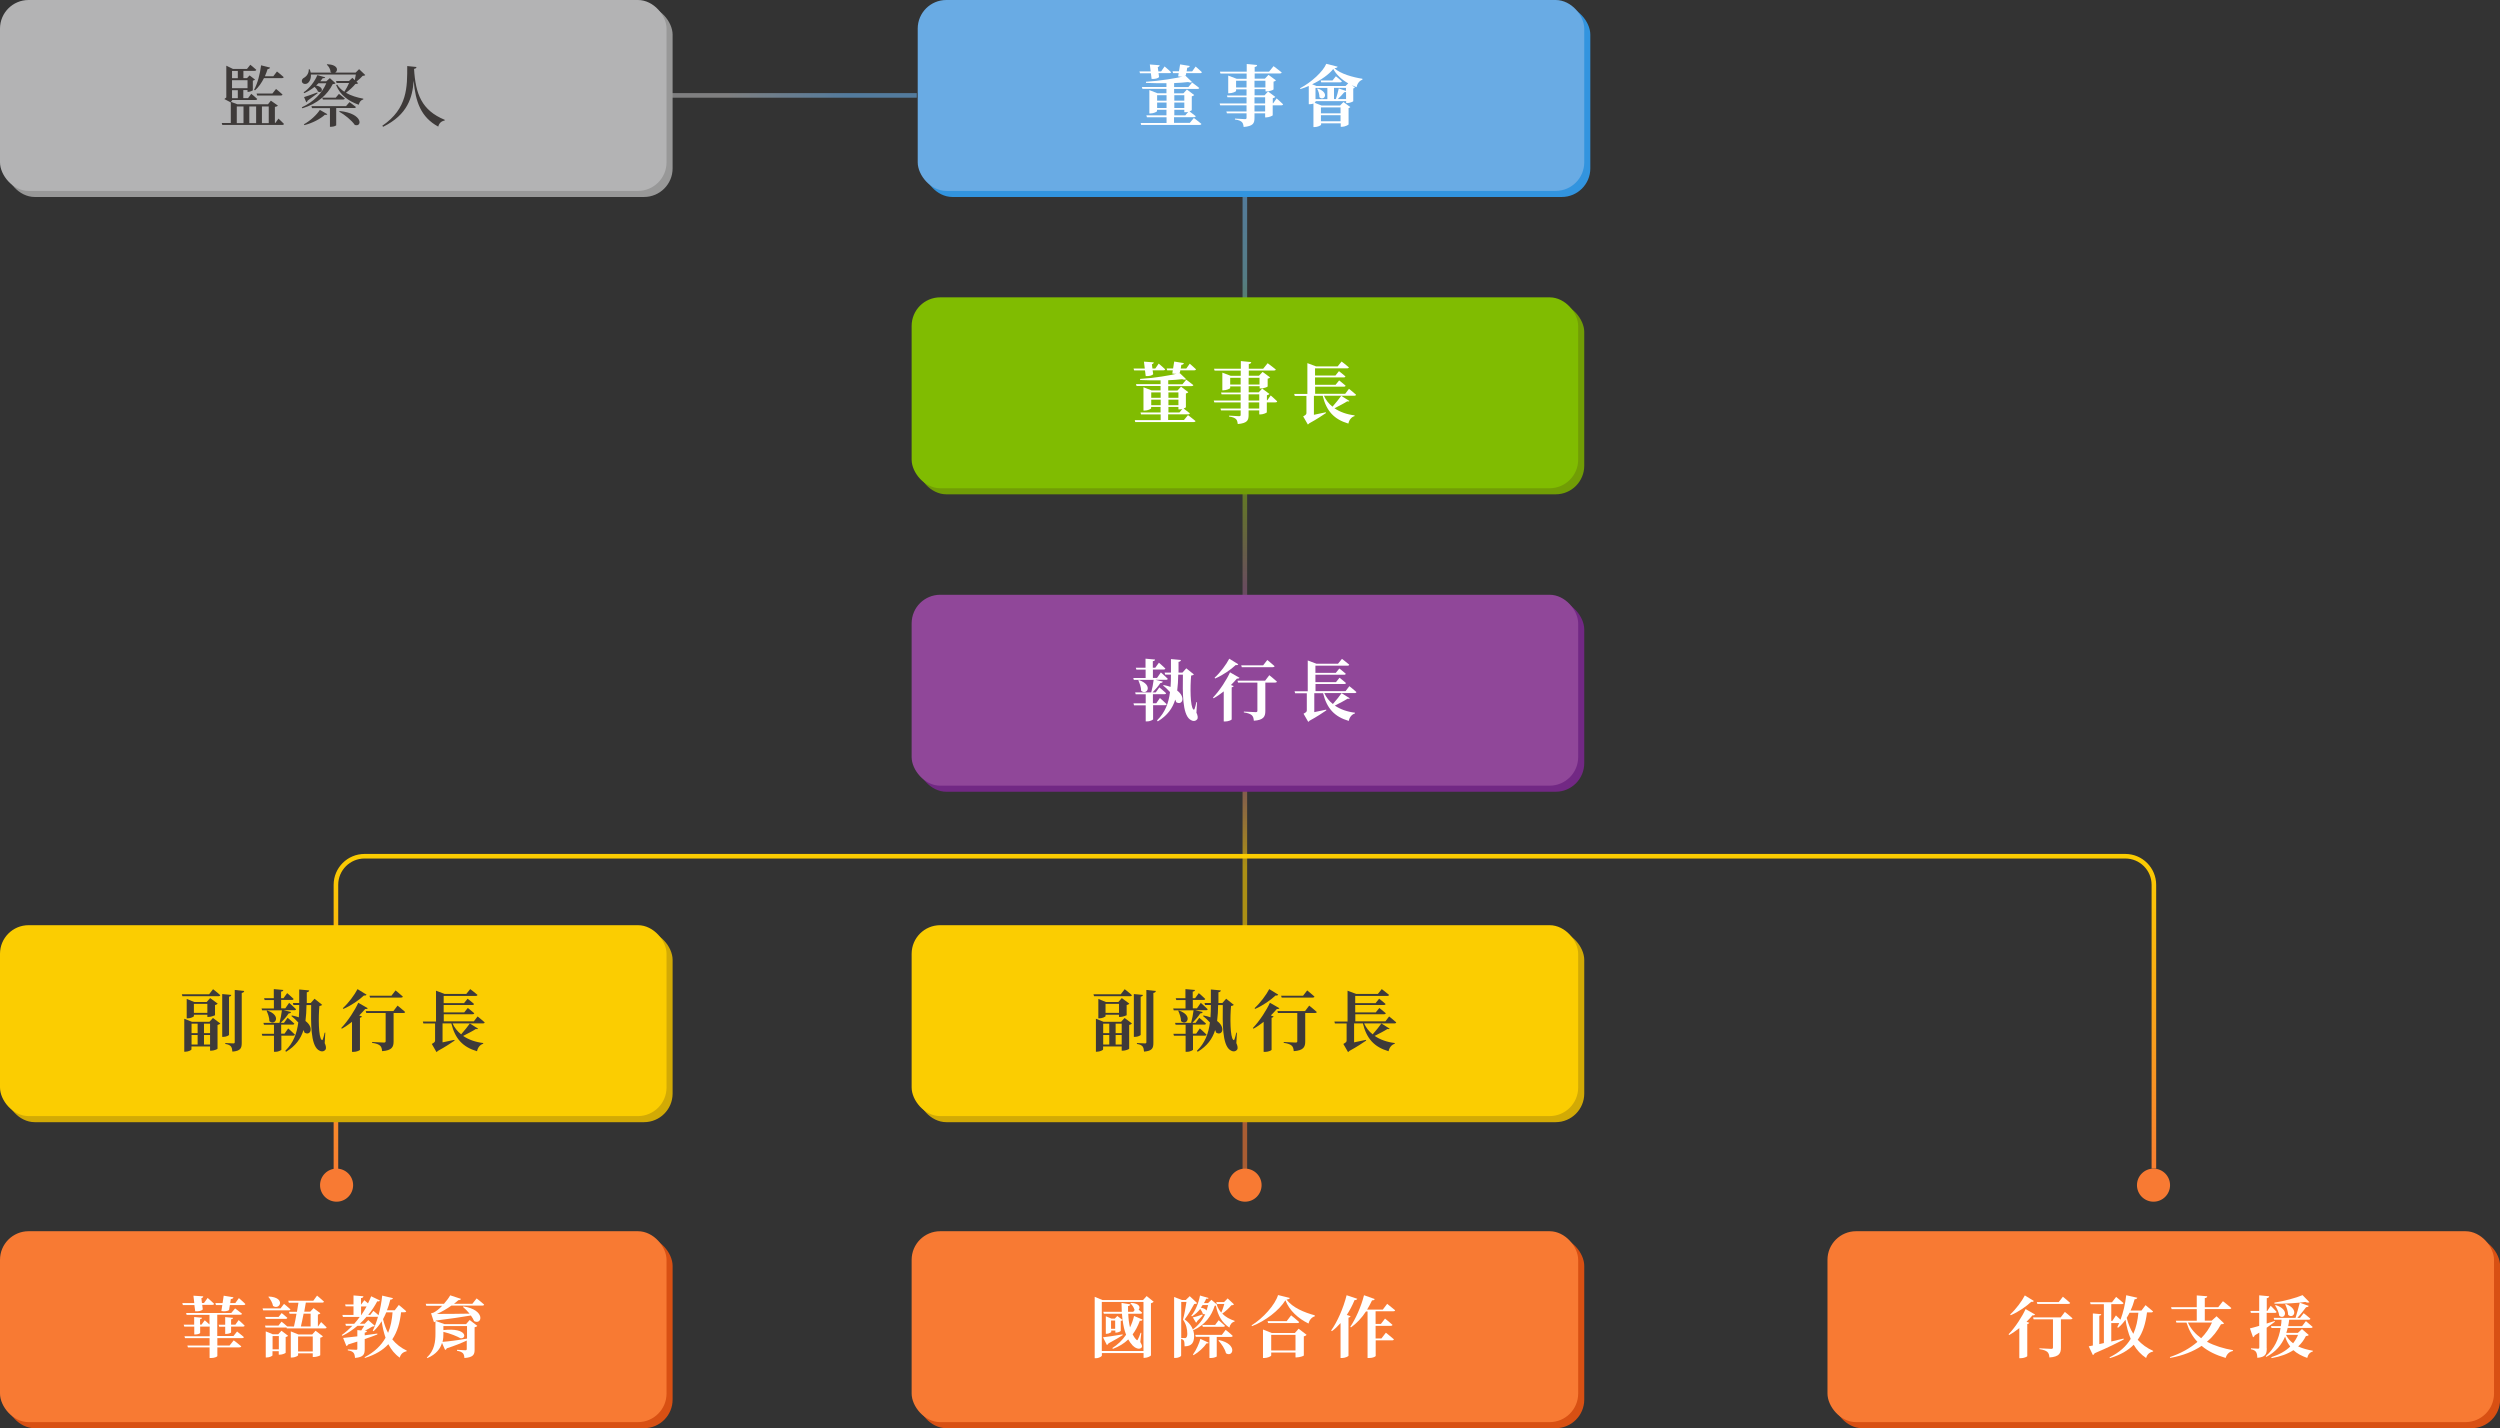 <?xml version="1.0" encoding="UTF-8"?><svg id="_圖層_1" xmlns="http://www.w3.org/2000/svg" xmlns:xlink="http://www.w3.org/1999/xlink" viewBox="0 0 267.54 152.83"><rect x="0" y="0" width="267.54" height="152.83" fill="#333333" stroke="none"/><defs><style>.cls-1{stroke:url(#_未命名漸層_189);}.cls-1,.cls-2,.cls-3{fill:none;stroke-miterlimit:10;stroke-width:.49px;}.cls-2{stroke:url(#_未命名漸層_187);}.cls-2,.cls-3{opacity:.6;}.cls-3{stroke:url(#_未命名漸層_166);}.cls-4{fill:#f87a33;}.cls-4,.cls-5,.cls-6,.cls-7,.cls-8,.cls-9,.cls-10,.cls-11,.cls-12,.cls-13,.cls-14,.cls-15,.cls-16,.cls-17{stroke-width:0px;}.cls-5{fill:#719d05;}.cls-6{fill:#722884;}.cls-7{fill:#3e3a39;}.cls-8{fill:#d2aa05;}.cls-9{fill:#d85013;}.cls-10{fill:#904799;}.cls-11{fill:#b3b3b4;}.cls-12{fill:#3294df;}.cls-13{fill:#989898;}.cls-14{fill:#fbcd01;}.cls-15{fill:#80bc01;}.cls-16{fill:#fff;}.cls-17{fill:#69abe4;}</style><linearGradient id="_未命名漸層_187" x1="71.02" y1="10.21" x2="98.11" y2="10.21" gradientUnits="userSpaceOnUse"><stop offset=".25" stop-color="#b3b3b4"/><stop offset=".73" stop-color="#69abe4"/></linearGradient><linearGradient id="_未命名漸層_166" x1="133.22" y1="126.83" x2="133.22" y2="20.17" gradientUnits="userSpaceOnUse"><stop offset=".13" stop-color="#f87a33"/><stop offset=".26" stop-color="#fbcd01"/><stop offset=".32" stop-color="#fbcd01"/><stop offset=".44" stop-color="#904799"/><stop offset=".57" stop-color="#904799"/><stop offset=".72" stop-color="#80bc01"/><stop offset=".8" stop-color="#80bc01"/><stop offset=".91" stop-color="#6daebc"/><stop offset="1" stop-color="#69abe4"/></linearGradient><linearGradient id="_未命名漸層_189" x1="133.22" y1="126.83" x2="133.22" y2="91.39" gradientUnits="userSpaceOnUse"><stop offset="0" stop-color="#f87a33"/><stop offset="1" stop-color="#fbcd01"/></linearGradient></defs><rect class="cls-9" x=".65" y="132.41" width="71.33" height="20.43" rx="3.06" ry="3.06"/><rect class="cls-9" x="98.21" y="132.41" width="71.33" height="20.43" rx="3.06" ry="3.06"/><rect class="cls-9" x="196.22" y="132.41" width="71.33" height="20.43" rx="3.06" ry="3.06"/><line class="cls-2" x1="71.02" y1="10.21" x2="98.11" y2="10.21"/><line class="cls-3" x1="133.22" y1="20.17" x2="133.22" y2="126.83"/><path class="cls-1" d="m35.95,126.83v-32.14c0-1.69,1.37-3.06,3.06-3.06h188.43c1.69,0,3.06,1.37,3.06,3.06v30.37"/><circle class="cls-4" cx="133.24" cy="126.83" r="1.77"/><circle class="cls-4" cx="36.02" cy="126.83" r="1.77"/><circle class="cls-4" cx="230.46" cy="126.83" r="1.77"/><rect class="cls-13" x=".65" y=".65" width="71.33" height="20.43" rx="3.06" ry="3.06"/><rect class="cls-8" x="98.21" y="99.66" width="71.33" height="20.43" rx="3.06" ry="3.06"/><rect class="cls-8" x=".65" y="99.66" width="71.33" height="20.43" rx="3.06" ry="3.06"/><rect class="cls-6" x="98.21" y="64.3" width="71.33" height="20.43" rx="3.06" ry="3.06"/><rect class="cls-5" x="98.21" y="32.47" width="71.33" height="20.43" rx="3.06" ry="3.06"/><rect class="cls-12" x="98.86" y=".65" width="71.33" height="20.43" rx="3.06" ry="3.06"/><rect class="cls-17" x="98.21" width="71.33" height="20.43" rx="3.06" ry="3.06"/><path class="cls-16" d="m123.17,7.84h-1.17l-.06-.2h1.2l-.09-.74,1.05.08c0,.08-.06.16-.2.2l.06.46h.3l.37-.53s.43.36.69.61c-.01.08-.09.11-.19.11h-1.15l.06.41c-.12.16-.43.22-.8.21l-.08-.62Zm4.61,4.8s.49.36.79.62c-.02.08-.1.11-.2.11h-6.25l-.05-.21h2.77v-.61h-2.1l-.06-.21h2.15v-.59h-1.01v.14c0,.07-.36.25-.7.25h-.12v-2.5l.87.34h.96v-.47h-2.57l-.06-.2h2.63v-.41c-.73.01-1.49,0-2.19-.03v-.12c1.44-.09,3.28-.37,4.24-.63l.69.66c-.08.06-.23.07-.43,0-.43.05-.94.09-1.49.11v.43h1.52l.41-.49s.46.34.76.58c-.02.08-.1.11-.2.11h-2.49v.47h.99l.38-.41.78.59c-.04.06-.13.11-.26.14v1.48s-.1.08-.24.13c.14.11.45.34.66.51-.01.08-.09.11-.19.11h-2.13v.61h1.69l.43-.52Zm-3.95-2.45v.58h1.01v-.58h-1.01Zm1.01,1.37v-.59h-1.01v.59h1.01Zm3.1-4.45s.42.36.68.61c-.02.08-.09.11-.19.11h-1.49l-.04.24c-.16.12-.48.18-.82.1l.06-.34h-.6l-.06-.2h.69l.12-.74,1.03.17c-.01.09-.08.17-.27.19l-.06.39h.59l.38-.53Zm-2.27,3.08v.58h1.07v-.58h-1.07Zm1.07.78h-1.07v.59h1.07v-.59Zm-1.07,1.37h1.18l.31-.37c-.09.03-.19.04-.28.04h-.14v-.26h-1.07v.59Z"/><path class="cls-16" d="m136.62,10.53s.44.38.69.63c-.02.08-.09.11-.19.11h-.92v1.06c0,.06-.4.23-.67.23h-.14v-.43h-1.14v.5c0,.56-.14.87-1.16.96-.03-.24-.07-.42-.2-.54-.14-.11-.31-.21-.73-.26v-.1s.89.06,1.06.06c.13,0,.18-.04.18-.14v-.48h-2.1l-.06-.2h2.16v-.66h-2.82l-.06-.2h2.88v-.66h-2.04l-.06-.19h2.1v-.66h-1.12v.17c0,.07-.39.25-.73.25h-.11v-1.89l.9.34h1.07v-.56h-2.8l-.06-.2h2.87v-.82l1.11.11c0,.11-.08.18-.26.21v.5h1.54l.48-.59s.53.39.87.67c-.01.08-.09.11-.2.11h-2.69v.56h1.09l.39-.41.8.59c-.04.05-.13.11-.26.14v.83c0,.05-.43.21-.71.21h-.15v-.24h-1.17v.66h1.07l.37-.41.78.58c-.04.06-.13.11-.27.14v.54h.04l.38-.54Zm-3.22-1.17v-.72h-1.12v.72h1.12Zm.85-.72v.72h1.17v-.72h-1.17Zm0,2.43h1.14v-.66h-1.14v.66Zm1.14.2h-1.14v.66h1.14v-.66Z"/><path class="cls-16" d="m143.14,7.14c-.02.09-.11.13-.34.16.66.61,1.98.97,3,1.13v.1c-.35.11-.58.48-.62.8-.18-.06-.35-.14-.52-.22l.34.26s-.09.08-.18.1v1.35c0,.06-.39.21-.63.21h-.13v-.21h-3.27v.06s-.04.07-.1.12l.73.29h1.99l.36-.37.74.54s-.1.09-.19.11v1.74c0,.06-.41.26-.7.26h-.14v-.37h-2.1v.14c0,.08-.37.26-.71.26h-.11v-2.52c-.1.04-.22.07-.37.07h-.13v-1.95c-.3.13-.6.24-.89.33l-.04-.09c1.19-.61,2.48-1.8,2.8-2.61l1.24.31Zm1.14,1.78c-.68-.39-1.27-.92-1.6-1.54-.46.59-1.32,1.19-2.26,1.64l.46.18h3.12l.28-.28Zm-3.5,1.69h1.27v-1.2h-1.27v1.2Zm.26-1.13c1.31.46.63,1.39.16.92.01-.3-.11-.66-.24-.89l.08-.04Zm1.92-1.32s.39.31.64.54c-.02.08-.09.11-.19.11h-2.02l-.06-.2h1.27l.36-.45Zm-1.6,3.33v.64h2.1v-.64h-2.1Zm2.1,1.49v-.65h-2.1v.65h2.1Zm.59-3.58h-1.29v1.2h.2c.11-.34.24-.79.31-1.13l.77.26v-.33Zm0,1.2v-.76s-.11.04-.19.03c-.18.22-.44.49-.69.73h.89Z"/><rect class="cls-15" x="97.56" y="31.82" width="71.33" height="20.43" rx="3.06" ry="3.06"/><path class="cls-16" d="m122.54,39.64h-1.17l-.06-.2h1.2l-.09-.74,1.05.08c0,.08-.06.16-.2.2l.06.46h.3l.37-.53s.43.36.69.61c-.01.08-.09.11-.19.11h-1.15l.06.41c-.12.16-.43.22-.8.21l-.08-.62Zm4.61,4.8s.49.36.79.62c-.02.08-.1.11-.2.11h-6.25l-.05-.21h2.77v-.61h-2.1l-.06-.21h2.15v-.59h-1.01v.14c0,.07-.36.25-.7.25h-.12v-2.5l.87.34h.96v-.47h-2.57l-.06-.2h2.63v-.41c-.73.01-1.49,0-2.19-.03v-.12c1.44-.09,3.28-.37,4.24-.63l.69.66c-.08.06-.23.07-.43,0-.43.05-.94.09-1.49.11v.43h1.52l.41-.49s.46.34.76.58c-.02.08-.1.11-.2.11h-2.49v.47h.99l.38-.41.78.59c-.04.06-.13.11-.26.14v1.48s-.1.08-.24.13c.14.11.45.34.66.51-.01.08-.09.11-.19.11h-2.13v.61h1.69l.43-.52Zm-3.95-2.45v.58h1.01v-.58h-1.01Zm1.01,1.37v-.59h-1.01v.59h1.01Zm3.1-4.45s.42.36.68.61c-.02.08-.09.11-.19.11h-1.49l-.04.24c-.16.12-.48.18-.82.1l.06-.34h-.6l-.06-.2h.69l.12-.74,1.03.17c-.01.09-.08.17-.27.19l-.06.39h.59l.38-.53Zm-2.27,3.08v.58h1.07v-.58h-1.07Zm1.07.78h-1.07v.59h1.07v-.59Zm-1.07,1.37h1.18l.31-.37c-.09.03-.19.04-.28.04h-.14v-.26h-1.07v.59Z"/><path class="cls-16" d="m135.99,42.32s.44.38.69.63c-.02.08-.09.11-.19.11h-.92v1.06c0,.06-.4.23-.67.23h-.14v-.43h-1.14v.5c0,.56-.14.87-1.16.96-.03-.24-.07-.42-.2-.54-.14-.11-.31-.21-.73-.26v-.1s.89.06,1.06.06c.13,0,.18-.04.18-.14v-.48h-2.1l-.06-.2h2.16v-.66h-2.82l-.06-.2h2.88v-.66h-2.04l-.06-.19h2.1v-.66h-1.12v.17c0,.07-.39.25-.73.25h-.11v-1.89l.9.34h1.07v-.56h-2.8l-.06-.2h2.87v-.82l1.11.11c0,.11-.08.18-.26.21v.5h1.54l.48-.59s.53.39.87.67c-.01.08-.09.11-.2.11h-2.69v.56h1.09l.39-.41.8.59c-.04.05-.13.11-.26.14v.83c0,.05-.43.21-.71.21h-.15v-.24h-1.17v.66h1.07l.37-.41.78.58c-.04.06-.13.11-.27.14v.54h.04l.38-.54Zm-3.22-1.17v-.72h-1.12v.72h1.12Zm.85-.72v.72h1.17v-.72h-1.17Zm0,2.43h1.14v-.66h-1.14v.66Zm1.14.2h-1.14v.66h1.14v-.66Z"/><path class="cls-16" d="m144.36,41.61s.48.37.76.63c-.02.08-.09.11-.19.11h-3.25c.21.46.52.86.92,1.17.35-.39.72-.86.93-1.16l.88.55c-.04.06-.11.07-.24.04-.32.21-.87.49-1.36.74.59.4,1.32.66,2.15.76v.08c-.32.09-.58.39-.66.8-1.53-.45-2.35-1.34-2.75-2.97h-.94v2.03c.39-.08.84-.17,1.27-.27l.02.08c-.35.24-.99.67-1.8,1.11-.04.06-.09.09-.14.12l-.5-.87c.3-.16.35-.23.35-.37v-1.82h-1.25l-.06-.21h1.41v-3.3l.93.35h2.31l.42-.52s.49.36.78.62c-.02.08-.09.11-.19.11h-3.43v.77h2.18l.38-.47s.43.32.69.56c-.01.08-.09.11-.19.11h-3.06v.79h2.2l.38-.47s.42.32.69.56c-.01.08-.09.11-.19.11h-3.07v.76h3.22l.41-.54Z"/><rect class="cls-10" x="97.56" y="63.65" width="71.33" height="20.43" rx="3.06" ry="3.06"/><path class="cls-16" d="m123.4,75.48v1.51s-.24.21-.65.21h-.14v-1.72h-1.25l-.06-.21h1.31v-.97h-1.07l-.06-.2h1.72c.11-.39.21-.94.26-1.34h-2.12l-.06-.2h1.32v-.9h-.99l-.06-.2h1.04v-.97l1.02.09c-.01.09-.06.15-.24.18v.7h.26l.39-.54s.44.36.69.62c-.01.08-.09.11-.19.11h-1.14v.9h.44l.41-.59s.47.4.74.68c-.01.08-.09.11-.19.11h-1.12l.78.19c-.03.09-.11.15-.26.15-.2.31-.52.69-.84,1.01h.34l.39-.54s.46.37.72.62c-.01.08-.09.11-.19.11h-1.22v.97h.36l.39-.56s.46.39.72.66c-.02.08-.09.11-.19.11h-1.28Zm-1.51-2.7c1.58.54.82,1.69.23,1.14,0-.38-.16-.8-.3-1.11l.07-.03Zm6.14,3.47c.15.3.19.59.09.72-.2.26-.51.22-.77.03-.82-.6-.79-2.85-.76-4.8h-.5c-.01.61-.04,1.18-.11,1.7.95.72.54,1.63-.1,1.25-.03-.09-.07-.19-.11-.28-.29.93-.84,1.7-1.87,2.33l-.08-.11c.87-.84,1.24-1.85,1.39-3.03-.24-.26-.5-.52-.74-.69l.06-.06c.28.06.53.12.74.2.03-.41.04-.85.04-1.32h-.62l-.06-.21h.68c0-.46,0-.94,0-1.45l1.07.1c-.02.11-.09.18-.26.2,0,.39,0,.78,0,1.15h.42l.41-.46.82.66c-.05.05-.15.1-.3.12-.11,1.15-.11,3.37.25,3.63.06.04.09.01.12-.07.07-.21.13-.43.19-.72h.07s-.06,1.09-.06,1.09Z"/><path class="cls-16" d="m132.65,72.53c-.04.06-.11.11-.28.09-.18.21-.4.45-.64.69l.3.11c-.03.06-.09.11-.22.14v3.43c-.01.06-.36.22-.69.22h-.16v-3.22c-.34.27-.71.53-1.09.74l-.06-.08c.74-.77,1.48-1.94,1.82-2.7l1.01.58Zm-.14-1.44c-.04.07-.11.11-.27.08-.51.48-1.34,1.07-2.2,1.44l-.06-.08c.62-.56,1.27-1.45,1.57-2.04l.96.59Zm3.33,1.17s.51.4.81.68c-.02.08-.1.11-.2.11h-1.04v3.04c0,.57-.16.97-1.23,1.04-.02-.27-.08-.48-.23-.6-.15-.12-.36-.22-.84-.29v-.09s1.06.06,1.27.06c.13,0,.18-.05.18-.14v-3.02h-2.07l-.06-.21h2.96l.45-.59Zm-2.95-.86l-.06-.2h2.35l.44-.57s.49.39.78.66c-.02.08-.1.11-.2.11h-3.31Z"/><path class="cls-16" d="m144.4,73.43s.48.37.76.63c-.02.08-.09.11-.19.11h-3.25c.21.46.52.86.92,1.17.35-.39.72-.86.93-1.16l.88.55c-.04.06-.11.07-.24.04-.32.21-.87.49-1.36.74.59.4,1.32.66,2.15.76v.08c-.32.09-.58.39-.66.8-1.53-.45-2.35-1.34-2.75-2.97h-.94v2.03c.39-.08.84-.17,1.27-.27l.02.08c-.35.24-.99.67-1.8,1.11-.04.06-.09.09-.14.12l-.5-.87c.3-.16.35-.23.35-.37v-1.82h-1.25l-.06-.21h1.41v-3.3l.93.35h2.31l.42-.52s.49.36.78.62c-.02.08-.09.11-.19.11h-3.43v.77h2.18l.38-.47s.43.32.69.56c-.01.08-.09.11-.19.11h-3.06v.79h2.2l.38-.47s.42.32.69.56c-.01.08-.09.11-.19.11h-3.07v.76h3.22l.41-.54Z"/><rect class="cls-14" x="97.56" y="99.01" width="71.33" height="20.43" rx="3.06" ry="3.06"/><path class="cls-7" d="m120.36,105.86s.49.37.77.64c-.02.08-.09.11-.19.11h-3.86l-.06-.21h2.92l.42-.54Zm-.02,3.07l.8.6c-.05.06-.15.12-.3.16v2.54c0,.05-.4.21-.67.21h-.13v-.45h-1.99v.31c0,.08-.34.25-.66.25h-.11v-3.53l.82.33h1.87l.38-.41Zm-.59-.1v-.24h-1.44v.15c0,.07-.35.24-.66.24h-.11v-2.08l.81.33h1.33l.37-.42.81.6c-.04.05-.14.11-.29.15v1.09s-.42.18-.67.18h-.14Zm-1.69.72v1.01h.65v-1.01h-.65Zm0,2.23h.65v-1.02h-.65v1.02Zm1.69-3.39v-.96h-1.44v.96h1.44Zm-.36,1.16v1.01h.65v-1.01h-.65Zm.65,2.23v-1.02h-.65v1.02h.65Zm2.03-1.04c0,.07-.31.22-.59.22h-.14v-4.58l.97.09c-.01.09-.07.16-.24.19v4.08Zm1.62-4.68c-.02.11-.09.17-.26.2v5.34c0,.55-.11.87-1,.94-.02-.25-.06-.43-.16-.56-.11-.12-.26-.21-.6-.26v-.1s.71.04.86.04c.11,0,.15-.04.15-.13v-5.59l1.02.11Z"/><path class="cls-7" d="m127.67,110.84v1.51s-.24.21-.65.21h-.14v-1.72h-1.25l-.06-.21h1.31v-.97h-1.07l-.06-.2h1.72c.11-.39.21-.94.26-1.34h-2.12l-.06-.2h1.32v-.9h-.99l-.06-.2h1.04v-.97l1.02.09c-.01.09-.06.15-.24.18v.7h.26l.39-.54s.44.36.69.62c-.01.08-.09.11-.19.11h-1.14v.9h.44l.41-.59s.47.4.74.68c-.01.08-.09.11-.19.11h-1.12l.78.19c-.03.09-.11.15-.26.15-.2.31-.52.69-.84,1.01h.34l.39-.54s.46.37.72.62c-.01.08-.09.11-.19.11h-1.22v.97h.36l.39-.56s.46.39.72.66c-.02.08-.09.11-.19.11h-1.28Zm-1.51-2.7c1.58.54.82,1.69.23,1.14,0-.38-.16-.8-.3-1.11l.07-.03Zm6.14,3.47c.15.3.19.59.09.72-.2.26-.51.22-.77.03-.82-.6-.79-2.85-.76-4.8h-.5c-.01.61-.04,1.18-.11,1.7.95.71.54,1.63-.1,1.25-.03-.09-.07-.19-.11-.28-.29.93-.84,1.7-1.87,2.33l-.08-.11c.87-.84,1.24-1.85,1.39-3.03-.24-.26-.5-.51-.74-.69l.06-.06c.28.06.53.12.74.2.03-.41.04-.85.04-1.32h-.62l-.06-.21h.68c0-.46,0-.94,0-1.45l1.07.1c-.02.11-.09.18-.26.2,0,.39,0,.78,0,1.15h.42l.41-.46.82.66c-.05.05-.15.1-.3.12-.11,1.15-.11,3.37.25,3.63.06.04.09.01.12-.07.07-.21.13-.43.19-.71h.07s-.06,1.09-.06,1.09Z"/><path class="cls-7" d="m136.92,107.89c-.04.06-.11.11-.28.09-.18.21-.4.45-.64.69l.3.11c-.03.06-.09.11-.22.14v3.43c-.01.06-.36.22-.69.22h-.16v-3.22c-.34.27-.71.53-1.09.74l-.06-.08c.74-.77,1.48-1.94,1.82-2.7l1.01.58Zm-.14-1.44c-.04.07-.11.11-.27.08-.51.48-1.34,1.07-2.19,1.44l-.06-.08c.61-.56,1.27-1.45,1.57-2.04l.96.59Zm3.33,1.17s.51.4.81.68c-.02.08-.1.11-.2.11h-1.04v3.04c0,.57-.16.97-1.23,1.04-.02-.27-.08-.48-.23-.6-.15-.12-.36-.22-.84-.29v-.09s1.06.06,1.27.06c.13,0,.18-.05.18-.14v-3.02h-2.07l-.06-.21h2.96l.45-.59Zm-2.95-.86l-.06-.2h2.35l.44-.57s.49.39.78.66c-.02.08-.1.11-.2.11h-3.31Z"/><path class="cls-7" d="m148.66,108.78s.48.37.76.63c-.02.08-.09.11-.19.11h-3.25c.21.46.52.86.92,1.17.35-.39.72-.86.93-1.16l.88.55c-.04.06-.11.07-.24.04-.32.21-.87.49-1.36.74.59.4,1.32.66,2.15.76v.08c-.32.09-.58.39-.66.8-1.53-.45-2.35-1.34-2.75-2.98h-.94v2.03c.39-.08.84-.17,1.27-.27l.02.08c-.35.24-.99.67-1.8,1.11-.04.06-.09.09-.14.12l-.5-.87c.3-.17.35-.23.35-.37v-1.82h-1.25l-.06-.21h1.41v-3.3l.93.35h2.31l.42-.52s.49.36.78.62c-.02.08-.09.11-.19.11h-3.43v.77h2.18l.38-.47s.43.32.69.56c-.01.08-.09.11-.19.11h-3.06v.79h2.2l.38-.47s.42.32.69.56c-.01.08-.09.11-.19.11h-3.07v.76h3.22l.41-.54Z"/><rect class="cls-14" y="99.01" width="71.33" height="20.43" rx="3.06" ry="3.06"/><path class="cls-7" d="m22.8,105.86s.49.37.77.64c-.02.08-.09.11-.19.11h-3.86l-.06-.21h2.92l.42-.54Zm-.02,3.07l.8.6c-.05.06-.15.12-.3.16v2.54c0,.05-.4.21-.67.21h-.13v-.45h-1.99v.31c0,.08-.34.25-.66.25h-.11v-3.53l.82.33h1.87l.38-.41Zm-.59-.1v-.24h-1.44v.15c0,.07-.35.24-.66.24h-.11v-2.08l.81.33h1.33l.37-.42.81.6c-.04.05-.14.11-.29.15v1.09s-.42.18-.67.18h-.14Zm-1.69.72v1.01h.65v-1.01h-.65Zm0,2.23h.65v-1.02h-.65v1.02Zm1.69-3.39v-.96h-1.44v.96h1.44Zm-.36,1.16v1.01h.65v-1.01h-.65Zm.65,2.23v-1.02h-.65v1.02h.65Zm2.03-1.04c0,.07-.31.22-.59.22h-.14v-4.58l.97.09c-.01.09-.07.16-.24.19v4.08Zm1.62-4.68c-.02.11-.09.17-.26.2v5.34c0,.55-.11.87-1,.94-.02-.25-.06-.43-.16-.56-.11-.12-.26-.21-.6-.26v-.1s.71.04.86.04c.11,0,.15-.04.15-.13v-5.59l1.02.11Z"/><path class="cls-7" d="m30.11,110.84v1.51s-.24.21-.65.21h-.14v-1.72h-1.25l-.06-.21h1.31v-.97h-1.07l-.06-.2h1.72c.11-.39.21-.94.26-1.34h-2.12l-.06-.2h1.32v-.9h-.99l-.06-.2h1.04v-.97l1.02.09c-.01.09-.06.15-.24.18v.7h.26l.39-.54s.44.36.69.62c-.01.08-.09.11-.19.11h-1.14v.9h.44l.41-.59s.47.4.74.68c-.01.08-.09.11-.19.11h-1.12l.78.19c-.03.09-.11.15-.26.15-.2.31-.52.69-.84,1.01h.34l.39-.54s.46.37.72.62c-.01.08-.09.11-.19.11h-1.22v.97h.36l.39-.56s.46.39.72.66c-.02.08-.09.11-.19.11h-1.28Zm-1.51-2.7c1.58.54.82,1.69.23,1.14,0-.38-.16-.8-.3-1.11l.07-.03Zm6.14,3.47c.15.3.19.59.09.72-.2.26-.51.22-.77.03-.82-.6-.79-2.85-.76-4.8h-.5c-.01.61-.04,1.18-.11,1.7.95.71.54,1.63-.1,1.25-.03-.09-.07-.19-.11-.28-.29.93-.84,1.7-1.87,2.33l-.08-.11c.87-.84,1.24-1.85,1.39-3.03-.24-.26-.5-.51-.74-.69l.06-.06c.28.06.53.12.74.2.03-.41.04-.85.04-1.32h-.62l-.06-.21h.68c0-.46,0-.94,0-1.45l1.07.1c-.02.11-.09.18-.26.2,0,.39,0,.78,0,1.15h.42l.41-.46.82.66c-.05.05-.15.1-.3.12-.11,1.15-.11,3.37.25,3.63.06.04.09.01.12-.07.07-.21.13-.43.19-.71h.07s-.06,1.09-.06,1.09Z"/><path class="cls-7" d="m39.36,107.89c-.04.06-.11.11-.28.09-.18.21-.4.45-.64.69l.3.11c-.03.06-.09.11-.22.14v3.43c-.01.06-.36.22-.69.22h-.16v-3.22c-.34.27-.71.53-1.09.74l-.06-.08c.74-.77,1.48-1.94,1.82-2.7l1.01.58Zm-.14-1.44c-.04.07-.11.11-.27.08-.51.48-1.34,1.07-2.2,1.44l-.06-.08c.62-.56,1.27-1.45,1.57-2.04l.96.59Zm3.33,1.17s.51.4.81.68c-.02.08-.1.11-.2.11h-1.04v3.04c0,.57-.16.97-1.23,1.04-.02-.27-.08-.48-.23-.6-.15-.12-.36-.22-.84-.29v-.09s1.06.06,1.27.06c.13,0,.18-.05.18-.14v-3.02h-2.07l-.06-.21h2.96l.45-.59Zm-2.95-.86l-.06-.2h2.35l.44-.57s.49.39.78.66c-.02.08-.1.11-.2.11h-3.31Z"/><path class="cls-7" d="m51.11,108.78s.48.37.76.63c-.02.08-.09.11-.19.11h-3.25c.21.46.52.86.92,1.17.35-.39.72-.86.93-1.16l.88.55c-.04.06-.11.07-.24.04-.32.21-.87.49-1.36.74.59.4,1.32.66,2.15.76v.08c-.32.09-.58.39-.66.8-1.53-.45-2.35-1.34-2.75-2.98h-.94v2.03c.39-.08.84-.17,1.27-.27l.02.08c-.35.24-.99.67-1.8,1.11-.04.06-.09.09-.14.12l-.5-.87c.3-.17.35-.23.35-.37v-1.82h-1.25l-.06-.21h1.41v-3.3l.93.35h2.31l.42-.52s.49.36.78.62c-.02.08-.09.11-.19.11h-3.43v.77h2.18l.38-.47s.43.32.69.56c-.01.08-.09.11-.19.11h-3.06v.79h2.2l.38-.47s.42.32.69.56c-.01.08-.09.11-.19.11h-3.07v.76h3.22l.41-.54Z"/><rect class="cls-4" y="131.76" width="71.33" height="20.43" rx="3.06" ry="3.06"/><path class="cls-16" d="m20.81,139.66h-1.24l-.06-.21h1.28l-.09-.79,1.05.07c0,.08-.06.16-.2.2l.06.51h.22l.39-.54s.44.37.69.63c-.01.08-.09.11-.19.11h-1.08l.06.48c-.11.16-.42.23-.81.21l-.09-.69Zm4.58,2.85s.44.34.71.58c-.02.08-.09.11-.2.11h-2.64v.79h1.31l.44-.55s.51.37.81.64c-.02.08-.1.11-.2.11h-2.36v.93c0,.05-.25.21-.68.21h-.15v-1.14h-2.32l-.06-.2h2.38v-.79h-2.63l-.06-.2h2.7v-1.04s-.06.01-.09.01h-.93v.68c0,.06-.28.16-.51.16h-.12v-.84h-1.07l-.06-.21h1.12v-.82l.84.08c-.01.08-.06.14-.21.16v.57h.16l.34-.46s.29.24.51.45v-1.03h-2.45l-.05-.2h4.83l.41-.49s.46.33.74.57c-.02.08-.1.11-.2.11h-2.45v2.27h1.74l.39-.49Zm.18-3.59s.43.37.69.63c-.02.08-.09.11-.19.11h-1.47l-.09.54c-.15.11-.48.17-.82.1l.1-.64h-.68l-.06-.21h.77l.12-.79,1.04.17c-.01.09-.08.17-.28.19l-.06.43h.54l.39-.54Zm-.02,2.36s.4.34.63.58c-.01.08-.09.11-.18.11h-1.27v.62c0,.05-.28.16-.51.16h-.12v-.77h-.64l-.06-.21h.7v-.82l.84.08c-.01.08-.06.14-.21.16v.57h.46l.35-.49Z"/><path class="cls-16" d="m30.4,139.54s.42.34.68.58c-.02.08-.09.11-.19.11h-2.73l-.06-.21h1.92l.38-.49Zm3.96,1.94s.38.34.59.57c-.01.08-.08.11-.18.11h-4.08l-.04-.11s-.06.02-.11.02h-2.12l-.06-.21h1.44l.33-.42s.38.29.61.51h0s.72.01.72.01c.09-.38.19-.87.27-1.37h-.74l-.06-.21h.85c.06-.35.11-.68.16-.97h-1.03l-.06-.21h2.68l.4-.55s.47.38.74.64c-.02.08-.09.11-.19.11h-1.75c-.05.29-.11.62-.17.97h.64l.36-.38.73.55c-.04.06-.14.11-.27.14v1.27h.02l.34-.49Zm-4.55-.54l.33-.42s.38.29.61.51c-.02.08-.09.11-.19.11h-2.12l-.06-.21h1.44Zm.31,1.47l.71.54c-.04.05-.13.11-.26.14v1.67c0,.06-.36.21-.61.21h-.13v-.37h-.67v.44c0,.07-.31.23-.61.23h-.11v-2.79l.76.31h.57l.34-.37Zm-1.35-3.66c1.85.09,1.19,1.5.45,1.01-.06-.35-.29-.74-.5-.97l.05-.04Zm1.07,5.65v-1.42h-.67v1.42h.67Zm3.93-1.99l.79.6c-.05.06-.15.12-.29.15v1.87c0,.05-.41.19-.67.19h-.13v-.39h-1.57v.2c0,.07-.34.25-.67.25h-.11v-2.8l.82.33h1.47l.37-.41Zm-.3,2.22v-1.61h-1.57v1.61h1.57Zm-.98-4.05c-.1.51-.2,1-.29,1.37h1.04v-1.37h-.75Z"/><path class="cls-16" d="m42.92,140.44c-.12,1.1-.39,2.07-.94,2.89.4.5.92.91,1.55,1.21l-.02.07c-.39.08-.63.3-.73.68-.53-.37-.92-.86-1.22-1.44-.58.63-1.39,1.13-2.5,1.47l-.05-.07c1.07-.56,1.79-1.27,2.25-2.09-.19-.54-.32-1.13-.42-1.77-.24.41-.53.76-.86,1.07l-.09-.06c.21-.41.4-.92.56-1.48-.02,0-.04,0-.07,0h-1.16c-.22.26-.46.51-.71.74h.52l.38-.39.7.61c-.06.06-.14.07-.28.09-.23.14-.51.31-.79.44l.23.02c-.02.11-.09.16-.24.18v.29c.43-.06.89-.12,1.35-.19v.1c-.35.14-.8.31-1.35.49v1.07c0,.56-.12.87-1.04.95-.02-.25-.06-.44-.16-.55-.11-.12-.26-.21-.61-.26v-.1s.74.04.88.04c.11,0,.14-.03.14-.11v-.77c-.3.1-.63.2-.98.31-.04.09-.11.15-.19.17l-.35-.87c.32-.03.87-.09,1.52-.17v-.67l.42.04c.11-.16.23-.34.32-.5h-.72c-.48.41-1.02.78-1.62,1.07l-.07-.08c.41-.29.79-.63,1.14-.99h-.69l-.06-.21h.94c.21-.24.42-.49.6-.74h-1.8l-.06-.21h1.19v-.92h-.84l-.06-.2h.9v-.97l1.06.09c-.01.11-.07.17-.26.2v.68h.02l.34-.46s.2.16.39.34c.14-.26.24-.52.34-.76l.94.45c-.04.08-.11.12-.29.09-.25.47-.57.97-.97,1.46h.22l.34-.44s.31.25.55.47c.18-.67.32-1.39.39-2.1l1.15.27c-.02.09-.11.16-.28.16-.1.41-.22.79-.36,1.14h.83l.44-.57s.5.4.79.67c-.02.08-.09.11-.19.11h-.37Zm-4.28.29h.03c.21-.31.39-.62.56-.92h-.59v.92Zm2.7-.29c-.11.26-.23.5-.35.73.13.54.3,1.03.54,1.47.28-.67.42-1.41.48-2.2h-.67Z"/><path class="cls-16" d="m51.02,138.96s.5.38.79.65c-.01.08-.09.11-.19.11h-3.31c-.48.34-1.04.67-1.55.89.8,0,2.1,0,3.49-.03-.22-.27-.48-.53-.71-.72l.06-.05c2.41.37,1.99,2.03,1.14,1.57-.08-.19-.2-.4-.35-.6-.93.16-2.22.35-3.74.54l-.03.04.94.34h2.32l.38-.44.82.63c-.04.06-.14.12-.29.15v2.4c0,.51-.13.82-1.09.89-.02-.24-.06-.41-.17-.52-.11-.1-.26-.2-.62-.25v-.11s.72.05.89.05c.12,0,.15-.05.15-.14v-.9c-.55.26-1.24.54-2.13.83-.04.09-.11.16-.19.17l-.33-.75c-.17.59-.59,1.21-1.57,1.63l-.05-.06c.82-.76.92-1.71.92-2.56v-1.32c-.05.05-.11.09-.16.1l-.31-.96s.19-.03.27-.07c.28-.14.62-.41.92-.73h-1.7l-.06-.21h1.95c.29-.33.54-.67.67-.91l1.15.38c-.02.08-.11.14-.28.14-.14.12-.29.26-.47.39h1.97l.44-.56Zm-3.57,2.94v.44c2.62-.29,2.5.99,1.82.87-.33-.19-1.03-.49-1.82-.68v.19c0,.27-.01.57-.09.88.59-.04,1.62-.17,2.62-.35v-1.34h-2.52Z"/><rect class="cls-4" x="97.56" y="131.76" width="71.33" height="20.43" rx="3.06" ry="3.06"/><path class="cls-16" d="m123.46,139.31c-.05.06-.15.12-.29.16v5.58c-.01.06-.37.26-.67.26h-.12v-.51h-4.46v.26c0,.1-.31.29-.64.29h-.13v-6.57l.84.35h4.33l.39-.43.77.62Zm-1.09,5.27v-5.25h-4.46v5.25h4.46Zm-2.22-1.7c-.32.21-.82.51-1.52.88-.04.09-.1.15-.18.17l-.41-.82c.38-.04,1.24-.16,2.1-.31v.09Zm2.12-1.65c-.04.09-.13.14-.29.11-.21.57-.46,1.05-.77,1.46.11.21.23.4.39.56.08.09.11.09.17-.02.09-.15.21-.46.29-.71h.08s-.11.99-.11.99c.19.32.23.49.13.6-.25.26-.71.02-.94-.22-.19-.2-.34-.42-.48-.66-.46.45-1.01.77-1.64,1.01l-.06-.09c.55-.34,1.06-.82,1.47-1.42-.19-.48-.3-1.01-.37-1.57-.03.04-.11.08-.2.09v1.06c0,.05-.29.19-.49.19h-.09v-.22h-.44v.17s-.26.18-.49.18h-.09v-1.88l.6.25h.36l.27-.28.56.42c-.03-.21-.04-.44-.06-.66h-1.94l-.06-.21h1.98c-.01-.31-.02-.63-.03-.95l.95.16c-.02.09-.09.16-.25.18,0,.2,0,.41,0,.61h.56l.16-.21h-.03c-.07-.26-.27-.54-.44-.69l.06-.05c.95.04,1.03.51.82.72.12.1.27.22.38.33-.02.08-.09.11-.19.11h-1.3c.02.51.08,1.02.19,1.47.18-.38.33-.79.43-1.23l.9.38Zm-2.93.97v-.88h-.44v.88h.44Z"/><path class="cls-16" d="m128.11,139.46c-.06.06-.15.09-.31.09-.24.44-.67,1.2-1.02,1.65.7.49,1.01,1.17,1.01,1.76,0,.71-.24,1.11-1.02,1.12,0-.22-.02-.52-.08-.62-.05-.07-.15-.14-.29-.17v1.79c0,.06-.24.24-.62.24h-.13v-6.52l.84.32h.41l.42-.41.78.73Zm-1.35,3.74c.07,0,.11,0,.16-.04.09-.06.14-.19.14-.42,0-.5-.12-1.04-.46-1.52.13-.47.29-1.32.37-1.89h-.56v3.86h.35Zm5.29-3.6c-.06.06-.13.08-.28.09-.23.29-.63.65-.97.89.36.36.82.61,1.32.77v.08c-.28.06-.47.29-.56.64-.76-.51-1.22-1.22-1.44-2.35-.04.01-.08.01-.13.02-.33,1.06-1.01,2.04-2.27,2.61l-.06-.09c.59-.42,1.02-.98,1.32-1.61-.09.01-.18,0-.27-.07-.04-.16-.15-.36-.27-.5-.24.31-.54.58-.87.79l-.09-.06c.45-.51.8-1.41.94-2.17l.92.27c-.04.07-.09.1-.26.07-.06.16-.14.31-.24.47h.44l.36-.35.63.54s-.02.03-.04.04c.11.31.27.58.47.79.12-.27.24-.63.32-.92h-.8l-.06-.21h.84l.38-.39.68.64Zm-3.35,1.17c-.12.15-.32.36-.57.6-.02.09-.07.15-.14.17l-.34-.56c.26-.04.66-.17,1.02-.31l.03.09Zm-1.03,4.18c.34-.46.66-1.18.79-1.67l.9.42c-.04.06-.11.08-.24.06-.27.42-.85.96-1.4,1.27l-.06-.09Zm3.5-2.63s.47.36.75.64c-.01.08-.09.11-.19.11h-1.52v2.1s-.24.16-.64.16h-.14v-2.27h-1.46l-.06-.21h2.85l.41-.54Zm-2.47-2.66c-.06.09-.12.19-.19.28.34.06.53.18.61.31.06-.19.12-.39.17-.59h-.59Zm1.72,1.63s.42.35.67.59c-.01.08-.09.11-.19.11h-2.18l-.06-.2h1.38l.38-.51Zm.04,2.12c2.04.44,1.48,1.9.74,1.41-.11-.47-.49-1.02-.81-1.36l.06-.05Z"/><path class="cls-16" d="m138.03,138.91c-.03.09-.12.14-.35.16.64.88,1.92,1.39,3.02,1.69v.11c-.37.1-.6.46-.67.77-1.09-.54-2.04-1.37-2.47-2.49-.68,1.09-2.14,2.22-3.58,2.77l-.04-.09c1.23-.75,2.53-2.21,2.83-3.24l1.26.31Zm.94,3.28l.86.66c-.05.06-.15.13-.3.16v2.05c0,.05-.45.2-.74.2h-.15v-.52h-2.6v.32c0,.08-.39.27-.75.27h-.13v-3.05l.94.37h2.47l.41-.46Zm-.79-1.42s.53.41.85.71c-.02.08-.09.11-.2.11h-3.12l-.06-.21h2.05l.47-.62Zm.46,3.75v-1.67h-2.6v1.67h2.6Z"/><path class="cls-16" d="m144.53,140.87c-.02.06-.09.11-.22.14v4.08c-.01.06-.36.24-.69.24h-.16v-3.74c-.29.33-.59.62-.92.86l-.09-.06c.64-.89,1.3-2.35,1.66-3.78l1.14.38c-.04.09-.13.15-.29.14-.24.58-.52,1.11-.83,1.59l.39.14Zm2.68-.51v1.32h.57l.44-.57s.49.39.8.67c-.02.08-.1.11-.2.11h-1.61v1.35h.62l.48-.62s.53.42.86.71c-.02.08-.1.11-.21.11h-1.74v1.67c0,.05-.26.22-.71.22h-.16v-4.98h-.17c-.46.7-1,1.27-1.6,1.7l-.08-.06c.55-.81,1.15-2.11,1.47-3.38l1.15.41c-.04.09-.13.15-.29.14-.17.35-.34.69-.53.99h1.68l.47-.62s.53.42.85.69c-.02.08-.1.11-.2.11h-1.89Z"/><rect class="cls-4" x="195.57" y="131.76" width="71.33" height="20.43" rx="3.06" ry="3.06"/><path class="cls-16" d="m217.79,140.67c-.04.06-.11.11-.28.09-.18.21-.4.45-.64.69l.3.11c-.03.06-.09.11-.22.14v3.43c-.01.06-.36.22-.69.22h-.16v-3.22c-.34.27-.71.53-1.09.74l-.06-.08c.74-.77,1.48-1.94,1.82-2.7l1.01.58Zm-.14-1.44c-.04.07-.11.11-.27.08-.51.48-1.34,1.07-2.2,1.44l-.06-.08c.62-.56,1.27-1.45,1.57-2.04l.96.59Zm3.33,1.17s.51.4.81.68c-.02.08-.1.11-.2.11h-1.04v3.04c0,.57-.16.97-1.23,1.04-.02-.27-.08-.48-.23-.6-.15-.12-.36-.22-.84-.29v-.09s1.06.06,1.27.06c.13,0,.18-.05.18-.14v-3.02h-2.07l-.06-.21h2.96l.45-.59Zm-2.95-.86l-.06-.2h2.35l.44-.57s.49.39.78.66c-.02.08-.1.11-.2.11h-3.31Z"/><path class="cls-16" d="m229.76,140.48c-.14,1.11-.42,2.09-.99,2.9.44.49.99.89,1.66,1.19l-.02.07c-.4.08-.64.31-.74.69-.57-.38-1-.86-1.33-1.42-.6.61-1.42,1.09-2.54,1.43l-.05-.08c1.07-.53,1.8-1.19,2.27-1.98-.26-.62-.44-1.3-.56-2.05-.23.33-.49.62-.79.86l-.09-.06c.07-.14.14-.29.21-.44h-.85v1.97c.42-.1.87-.21,1.32-.31l.02.09c-.67.36-1.66.86-3.12,1.48-.04.09-.1.16-.19.19l-.44-.93c.11-.02.26-.05.44-.09v-3.43l.9.08c-.01.08-.06.14-.21.16v3.04l.49-.11v-4.16h-1.42l-.06-.21h2.35l.44-.57s.49.39.79.66c-.02.08-.09.11-.19.11h-1.12v1.8h.11l.39-.59s.25.23.49.46c.29-.77.51-1.69.61-2.62l1.19.27c-.03.09-.11.16-.29.16-.12.44-.26.84-.44,1.21h1.17l.44-.58s.49.4.8.67c-.02.08-.1.11-.21.11h-.45Zm-1.86,0c-.1.19-.2.38-.31.55.17.64.39,1.21.71,1.71.31-.69.47-1.44.54-2.26h-.93Z"/><path class="cls-16" d="m238.02,141.61c-.06.08-.14.1-.34.11-.38.71-.87,1.34-1.5,1.87.83.44,1.8.73,2.78.9v.09c-.4.07-.66.34-.78.74-.99-.29-1.86-.69-2.57-1.29-.89.6-2,1.04-3.36,1.29l-.04-.09c1.16-.39,2.16-.94,2.95-1.63-.51-.54-.9-1.22-1.17-2.06h-1.08l-.06-.2h2.24v-1.24h-2.69l-.06-.21h2.75v-1.26l1.12.09c0,.1-.06.17-.26.2v.97h1.44l.5-.64s.56.43.9.73c-.02.08-.1.11-.21.11h-2.63v1.24h.74l.52-.47.79.75Zm-3.88-.08c.31.69.82,1.24,1.42,1.68.49-.5.89-1.07,1.16-1.68h-2.58Z"/><path class="cls-16" d="m242.58,144.29c0,.59-.11.94-1.01,1.02-.01-.29-.05-.49-.14-.63-.1-.14-.24-.23-.54-.29v-.1s.62.04.75.04c.11,0,.14-.04.14-.13v-1.59c-.15.1-.31.19-.48.29-.03.09-.1.17-.19.21l-.33-.95c.2-.05.56-.14.99-.27v-1.39h-.89l-.05-.21h.94v-1.67l1.07.1c-.01.11-.09.18-.26.21v1.37h.05l.37-.56s.41.39.63.65c-.01.08-.09.11-.19.11h-.87v1.14c.28-.09.57-.18.85-.27l.03.08c-.22.17-.52.39-.88.64v2.2Zm4.49-1.42c-.06.07-.13.09-.3.11-.21.42-.48.79-.83,1.11.47.22,1.01.36,1.57.46v.08c-.31.08-.51.31-.6.69-.59-.21-1.09-.47-1.48-.83-.61.4-1.39.69-2.33.85l-.04-.1c.83-.26,1.52-.64,2.03-1.14-.23-.3-.41-.64-.55-1.06-.38.89-1,1.64-2.01,2.17l-.06-.08c.94-.81,1.4-1.85,1.59-3.01h-.97l-.06-.2h1.06c.04-.23.06-.46.07-.69h-.79l-.05-.2h2.34c.13-.41.31-1.06.45-1.62l.96.34c-.03.08-.12.14-.28.14-.29.39-.63.82-.94,1.14h.29l.39-.5s.45.34.72.59c-.02.08-.08.11-.18.11h-2.09c-.03.24-.06.46-.11.69h1.49l.41-.54s.44.37.72.62c-.01.08-.09.11-.19.11h-2.48c-.04.18-.09.36-.15.53h1.24l.44-.41.72.63Zm.08-3.51c-.09.05-.24.06-.45-.03-.84.12-2.16.21-3.3.18v-.11c1.04-.16,2.34-.51,3.01-.8l.74.76Zm-3.6.31c1.55.5.94,1.62.37,1.14-.04-.36-.26-.82-.45-1.11l.08-.04Zm1.08-.12c1.49.59.79,1.67.24,1.16-.01-.37-.17-.82-.32-1.12l.08-.04Zm0,3.3c.19.37.45.67.77.9.21-.27.39-.57.53-.9h-1.3Z"/><rect class="cls-11" width="71.33" height="20.43" rx="3.06" ry="3.06"/><path class="cls-7" d="m29.81,12.7s.36.33.58.56c-.02.08-.09.11-.19.11h-6.41l-.06-.21h.97v-2.22.02s-.69-.36-.69-.36c.05-.05.13-.11.21-.17v-3.4l.72.35h1.49l.36-.45s.4.31.64.54c-.02.08-.09.11-.19.11h-1.19v.78h.39l.27-.29.59.45s-.12.09-.24.11v1.04s-.29.16-.48.16h-.09v-.19h-.45v.86h.51l.34-.46s.4.31.64.55c-.02.08-.09.11-.19.11h-2.47l-.15.2.69.26h3.27l.31-.39.75.53c-.05.07-.14.11-.32.14v1.71h.06l.32-.46Zm-4.98-4.33h.62v-.78h-.62v.78Zm0,.21v.86h1.66v-.86h-1.66Zm.62,1.07h-.62v.86h.62v-.86Zm-.11,3.53h.72v-1.79h-.72v1.79Zm1.34-1.79v1.79h.73v-1.79h-.73Zm.51-1.78c.36-.64.64-1.7.75-2.62l.96.24c-.02.09-.11.16-.26.16-.08.26-.18.51-.29.77h.9l.39-.51s.44.34.72.6c-.02.08-.09.11-.2.11h-1.91c-.26.5-.57.97-.96,1.31l-.1-.06Zm2.35-.09s.43.34.69.59c-.01.08-.09.11-.19.11h-2.52l-.06-.21h1.69l.39-.49Zm-1.51,1.87v1.79h.73v-1.79h-.73Z"/><path class="cls-7" d="m38.32,8.91c-.06.06-.14.07-.29.08-.23.29-.63.66-1.01.94.54.31,1.2.51,1.86.63v.08c-.25.06-.41.26-.49.57-1.11-.39-1.98-1.03-2.42-2.1l.11-.06c.18.3.45.56.77.77.19-.29.38-.64.51-.94h-1.34l-.06-.21h1.39l.36-.34.26.25c.04-.19.08-.41.11-.6h-4.81c.03.46-.15.79-.36.93-.2.13-.5.09-.59-.13-.07-.21.05-.39.24-.47.25-.14.51-.49.48-.89h.11c.04.12.08.24.1.35h2.23s-.08-.04-.11-.07c0-.29-.19-.61-.4-.78l.06-.05c1.19.06,1.17.72.84.9h2.19l.37-.37.66.63c-.06.06-.14.08-.28.09-.16.18-.42.43-.66.61l.19.19Zm-2.42,0c-.06.06-.14.09-.29.09-.58,1.16-1.64,2.1-3.25,2.59l-.06-.11c1.24-.56,2.17-1.5,2.62-2.57h-.84c-.08.09-.16.16-.25.24.96.19.62.92.19.64-.05-.16-.2-.35-.36-.49-.34.27-.72.5-1.1.67l-.07-.09c.62-.41,1.2-1.17,1.47-1.84l.84.23c-.02.07-.08.11-.26.09-.08.11-.17.23-.26.34h.64l.38-.34.6.54Zm-3.38,4.39c.69-.37,1.39-1.03,1.71-1.54l.8.46c-.05.06-.11.1-.26.06-.48.44-1.32.89-2.19,1.11l-.06-.09Zm1.47-3.32c-.24.17-.61.46-1.07.79-.02.08-.07.15-.14.18l-.24-.56c.24-.07.84-.28,1.42-.5l.04.1Zm1.99,1.6v1.84s-.21.15-.56.15h-.11v-2h-1.92l-.06-.21h3.7l.37-.43s.42.29.69.52c-.02.08-.09.11-.19.11h-1.91Zm-1.49-1.13h1.44l.34-.4s.39.28.63.49c-.02.08-.09.11-.19.11h-2.16l-.06-.21Zm1.87,1.43c2.56.28,2.39,1.77,1.61,1.49-.33-.49-1.09-1.1-1.67-1.42l.06-.08Z"/><path class="cls-7" d="m44.57,7.17c-.01.1-.07.17-.26.2.16,2.7.82,4.44,3.28,5.45v.08c-.36.06-.6.28-.69.65-1.86-1-2.44-2.67-2.63-4.91-.13,1.79-.64,3.63-3.27,4.93l-.09-.11c2.72-1.85,2.67-4.16,2.67-6.39l.99.1Z"/></svg>